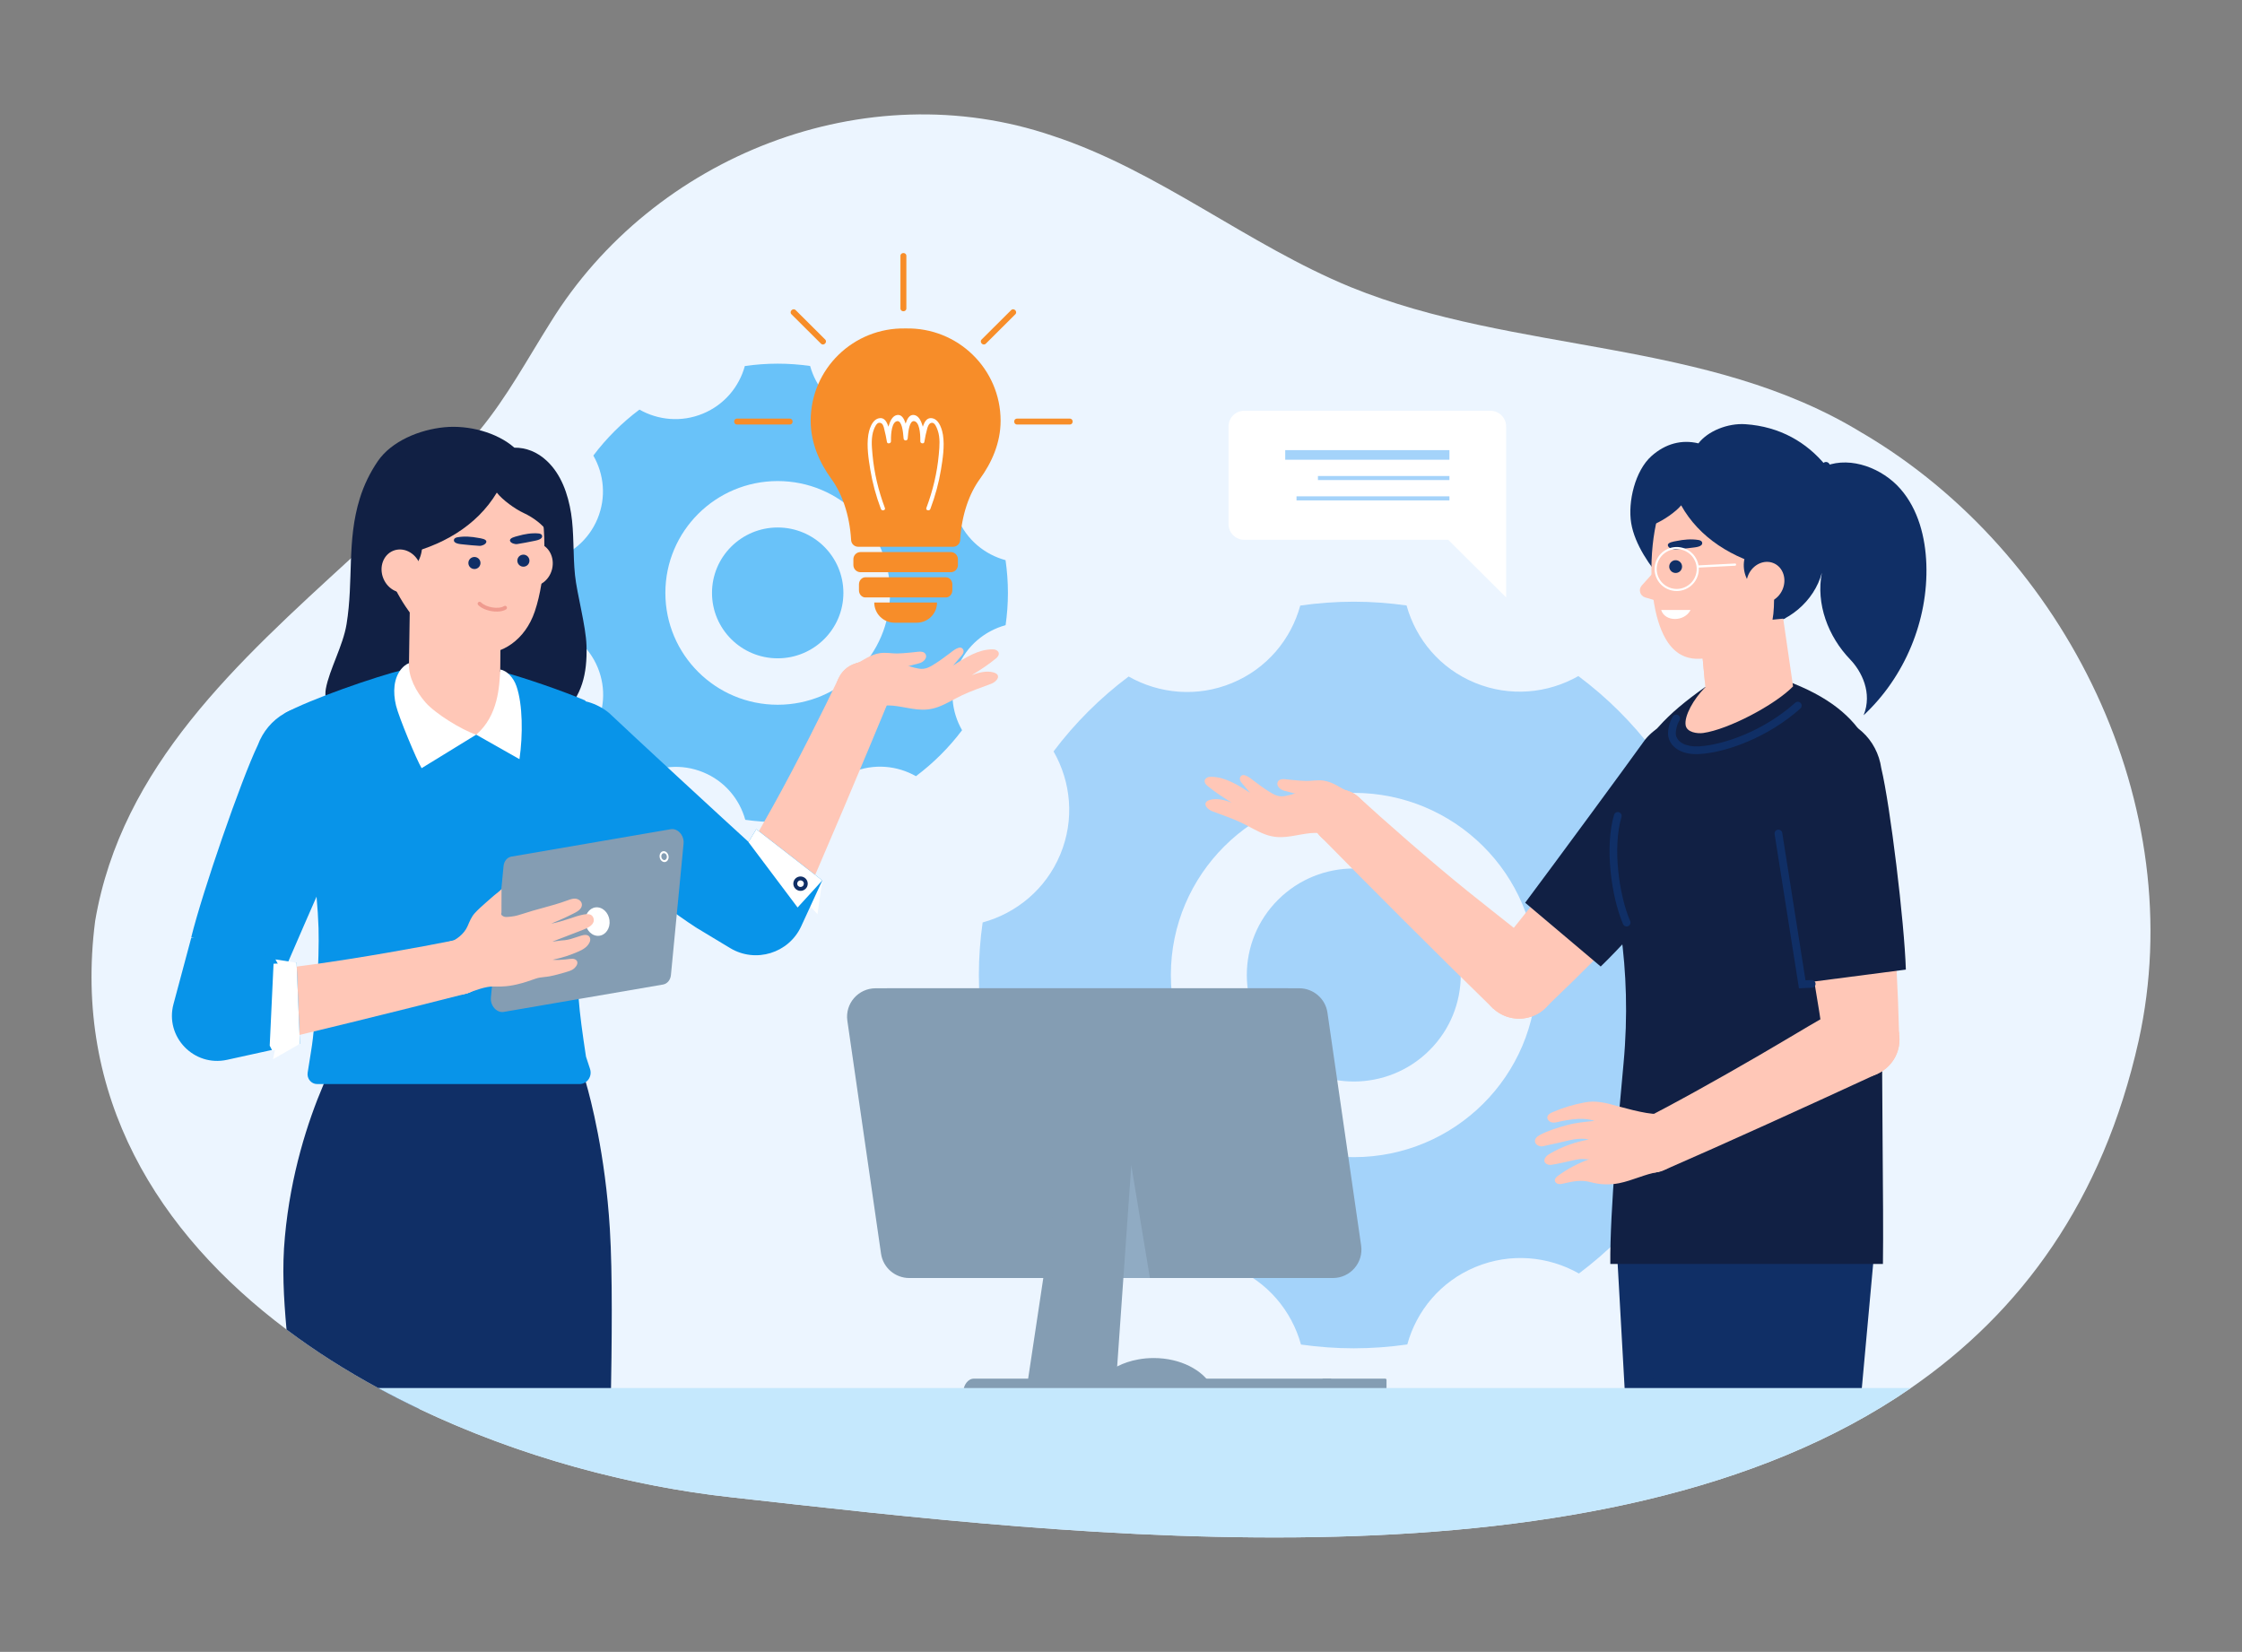 <svg xmlns="http://www.w3.org/2000/svg" width="490" height="361" viewBox="0 0 490 361" fill="none"><rect x="0" y="0" width="490" height="361" fill="#808080" stroke="none"/><g clip-path="url(#clip0_13821_12256)"><path d="M467.406 227.479C459.567 262.497 441.655 286.777 417.631 303.344C350.553 349.617 235.819 335.717 159.929 327.233C137.777 324.833 113.473 318.347 91.424 307.813C88.456 306.402 85.529 304.909 82.654 303.344C75.611 299.524 68.879 295.261 62.622 290.556C34.523 269.489 15.835 239.66 20.799 201.253C26.57 167.408 52.021 144.642 76.718 122C78.486 120.383 80.244 118.767 82.002 117.15C82.209 116.944 82.427 116.748 82.633 116.563C89.552 110.138 96.274 103.661 102.345 96.876C102.542 96.66 102.738 96.433 102.945 96.207C103.431 95.661 103.917 95.105 104.393 94.549C104.538 94.374 104.682 94.199 104.827 94.024C110.877 86.672 115.273 78.445 120.351 70.403C142.834 34.035 189.156 15.718 230.089 29.69C253.173 37.269 272.688 53.496 295.192 62.742C331.327 77.446 373.17 73.832 407.071 94.672H407.092C451.645 120.919 478.783 176.15 467.406 227.479Z" fill="#ECF5FF"></path><path d="M376.973 201.436C369.567 199.42 363.134 194.189 359.959 186.578C356.784 178.966 357.601 170.735 361.395 164.087C356.72 157.899 351.184 152.393 344.96 147.75C338.287 151.542 330.021 152.373 322.368 149.225C314.718 146.08 309.452 139.689 307.411 132.318C303.64 131.79 299.793 131.498 295.877 131.498C291.961 131.498 288.003 131.795 284.182 132.339C282.156 139.715 276.903 146.118 269.258 149.277C261.612 152.438 253.347 151.625 246.668 147.847C240.452 152.501 234.923 158.014 230.259 164.212C234.068 170.855 234.902 179.084 231.741 186.705C228.581 194.321 222.161 199.564 214.759 201.596C214.229 205.351 213.936 209.181 213.936 213.08C213.936 216.979 214.234 220.919 214.78 224.724C222.188 226.74 228.619 231.971 231.793 239.582C234.969 247.195 234.151 255.423 230.357 262.073C235.031 268.262 240.568 273.767 246.792 278.411C253.464 274.618 261.731 273.787 269.384 276.935C277.034 280.08 282.299 286.471 284.34 293.842C288.112 294.37 291.959 294.662 295.875 294.662C299.791 294.662 303.749 294.365 307.57 293.821C309.595 286.445 314.849 280.043 322.494 276.883C330.14 273.722 338.406 274.536 345.084 278.313C351.299 273.659 356.831 268.147 361.493 261.948C357.684 255.305 356.85 247.075 360.011 239.455C363.17 231.839 369.589 226.596 376.992 224.564C377.523 220.809 377.816 216.979 377.816 213.08C377.816 209.181 377.518 205.241 376.972 201.436H376.973ZM295.877 252.885C273.797 252.885 255.896 235.063 255.896 213.08C255.896 191.097 273.797 173.275 295.877 173.275C317.957 173.275 335.857 191.097 335.857 213.08C335.857 235.063 317.957 252.885 295.877 252.885Z" fill="#A4D3FA"></path><path d="M312.408 229.539C321.539 220.449 321.539 205.71 312.408 196.62C303.278 187.53 288.475 187.53 279.344 196.62C270.214 205.71 270.214 220.449 279.344 229.539C288.475 238.629 303.278 238.629 312.408 229.539Z" fill="#A4D3FA"></path><path d="M219.768 122.423C215.219 121.184 211.27 117.974 209.321 113.301C207.371 108.626 207.873 103.572 210.203 99.489C207.332 95.69 203.933 92.309 200.111 89.457C196.014 91.786 190.938 92.295 186.237 90.363C181.54 88.431 178.307 84.506 177.054 79.981C174.739 79.656 172.376 79.476 169.969 79.476C167.563 79.476 165.135 79.658 162.789 79.993C161.546 84.521 158.319 88.453 153.626 90.394C148.93 92.335 143.854 91.835 139.754 89.515C135.938 92.374 132.54 95.758 129.677 99.563C132.016 103.642 132.528 108.696 130.587 113.374C128.646 118.051 124.704 121.27 120.159 122.518C119.833 124.823 119.652 127.175 119.652 129.571C119.652 131.967 119.835 134.385 120.171 136.72C124.72 137.959 128.669 141.17 130.618 145.843C132.568 150.518 132.066 155.572 129.736 159.654C132.607 163.454 136.006 166.836 139.828 169.687C143.925 167.358 149.001 166.848 153.7 168.781C158.397 170.713 161.63 174.638 162.884 179.163C165.198 179.487 167.562 179.668 169.968 179.668C172.374 179.668 174.803 179.486 177.149 179.151C178.393 174.622 181.618 170.691 186.313 168.75C191.009 166.809 196.085 167.308 200.185 169.628C204.001 166.769 207.399 163.385 210.262 159.581C207.923 155.501 207.411 150.447 209.352 145.769C211.293 141.093 215.235 137.874 219.78 136.626C220.106 134.321 220.287 131.968 220.287 129.573C220.287 127.177 220.104 124.759 219.768 122.423ZM169.969 154.017C156.411 154.017 145.419 143.073 145.419 129.574C145.419 116.076 156.411 105.132 169.969 105.132C183.528 105.132 194.52 116.076 194.52 129.574C194.52 143.073 183.528 154.017 169.969 154.017Z" fill="#69C2F9"></path><path d="M169.969 143.87C177.899 143.87 184.328 137.469 184.328 129.574C184.328 121.679 177.899 115.279 169.969 115.279C162.04 115.279 155.611 121.679 155.611 129.574C155.611 137.469 162.04 143.87 169.969 143.87Z" fill="#69C2F9"></path><path d="M271.944 89.766H325.727C327.63 89.766 329.173 91.302 329.173 93.197V130.57L316.516 117.969H271.946C270.043 117.969 268.5 116.433 268.5 114.538V93.197C268.5 91.302 270.043 89.766 271.946 89.766H271.944Z" fill="white"></path><path d="M280.893 100.473H316.779V98.372H280.893V100.473Z" fill="#A4D3FA"></path><path d="M288.041 104.916H316.779V104.027H288.041V104.916Z" fill="#A4D3FA"></path><path d="M283.359 109.36H316.779V108.471H283.359V109.36Z" fill="#A4D3FA"></path><path d="M264.058 304.434H241.926C240.376 304.434 239.471 302.63 240.481 301.47C241.457 300.325 242.744 299.356 244.26 298.575C245.601 297.899 247.098 297.396 248.734 297.101C249.813 296.893 250.963 296.789 252.147 296.789C257.963 296.789 262.925 299.388 264.911 303.047C265.259 303.672 264.771 304.434 264.058 304.434Z" fill="#849DB3"></path><path d="M252.368 301.29H290.944V304.434H252.051V301.606C252.051 301.432 252.192 301.29 252.368 301.29Z" fill="#849DB3"></path><path d="M289.07 301.29H302.751C302.904 301.29 303.029 301.414 303.029 301.566V304.434H289.07V301.29Z" fill="#849DB3"></path><path d="M291.306 279.303H201.298C198.195 279.303 195.565 277.034 195.122 273.976L187.762 223.078C187.221 219.334 190.137 215.98 193.938 215.98H283.946C287.049 215.98 289.679 218.249 290.122 221.307L297.482 272.205C298.023 275.95 295.107 279.303 291.306 279.303Z" fill="#849DB3"></path><path d="M288.738 279.303H198.73C195.627 279.303 192.997 277.034 192.554 273.976L185.194 223.078C184.653 219.334 187.569 215.98 191.37 215.98H281.378C284.48 215.98 287.11 218.249 287.553 221.307L294.913 272.205C295.455 275.95 292.538 279.303 288.738 279.303Z" fill="#849DB3"></path><path d="M247.248 254.681L251.317 279.303H235.744L247.248 254.681Z" fill="#90ABC3"></path><path d="M247.247 254.681L243.976 301.29L243.757 304.434H224.238L224.707 301.29L231.726 254.681H247.247Z" fill="#849DB3"></path><path d="M260.983 304.434H210.504C210.504 302.697 211.555 301.29 212.853 301.29H258.634C259.932 301.29 260.983 302.697 260.983 304.434Z" fill="#849DB3"></path><path d="M197.932 71.781C209.348 71.518 218.688 80.646 218.688 91.957C218.688 96.781 216.755 101.109 214.155 104.679C211.83 107.871 210.18 112.496 209.851 117.958C209.851 118.013 209.851 118.066 209.843 118.112C209.765 118.886 209.103 119.491 208.31 119.491H187.554C186.761 119.491 186.099 118.886 186.022 118.112C186.013 118.066 186.013 118.011 186.013 117.958C185.682 112.497 184.033 107.871 181.709 104.679C179.11 101.109 177.176 96.781 177.176 91.957C177.176 80.645 186.516 71.517 197.932 71.781Z" fill="#F78D29"></path><path d="M192.977 111.533C193.142 111.533 193.298 111.461 193.375 111.349C193.439 111.257 193.448 111.144 193.399 111.015C191.957 107.171 191.048 103.28 190.698 99.447L190.683 99.277C190.521 97.519 190.338 95.529 191.002 93.812C191.153 93.423 191.557 92.505 192.032 92.412C192.098 92.4 192.16 92.393 192.22 92.393C192.948 92.393 193.136 93.245 193.249 93.752C193.267 93.831 193.282 93.903 193.299 93.965C193.504 94.743 193.678 95.578 193.847 96.593C193.892 96.865 194.128 96.895 194.228 96.895C194.373 96.895 194.521 96.836 194.614 96.74C194.69 96.663 194.726 96.569 194.725 96.46C194.706 95.621 194.725 92.829 195.731 92.174C195.876 92.079 196.019 92.031 196.157 92.031C197.086 92.031 197.353 94.128 197.474 95.707L197.483 95.815C197.507 96.117 197.726 96.253 197.932 96.253C198.139 96.253 198.358 96.117 198.382 95.815L198.391 95.707C198.512 94.128 198.781 92.031 199.708 92.031C199.846 92.031 199.989 92.079 200.134 92.174C201.137 92.828 201.157 95.62 201.14 96.46C201.137 96.57 201.175 96.665 201.249 96.742C201.342 96.838 201.485 96.895 201.631 96.895C201.709 96.895 201.971 96.874 202.016 96.594C202.193 95.525 202.397 94.581 202.635 93.706C202.731 93.349 202.991 92.398 203.686 92.398C203.733 92.398 203.779 92.404 203.829 92.412C204.331 92.507 204.667 93.279 204.931 94.024C205.513 95.673 205.339 97.559 205.186 99.222L205.165 99.445C204.815 103.279 203.905 107.171 202.462 111.013C202.414 111.142 202.423 111.255 202.486 111.348C202.564 111.459 202.721 111.531 202.885 111.531C202.986 111.531 203.233 111.5 203.336 111.224C204.413 108.353 205.194 105.458 205.656 102.62C206.023 100.372 206.478 97.573 206.091 95.048C205.996 94.442 205.429 91.413 203.453 91.374C202.738 91.374 202.221 91.851 201.845 92.834L201.685 93.253L201.55 92.826C201.149 91.54 200.561 90.825 199.801 90.703C199.723 90.691 199.649 90.684 199.577 90.684C198.937 90.684 198.432 91.187 198.077 92.177L197.931 92.585L197.784 92.177C197.429 91.185 196.924 90.684 196.283 90.684C196.211 90.684 196.136 90.691 196.059 90.703C195.299 90.825 194.711 91.54 194.309 92.826L194.175 93.253L194.015 92.834C193.639 91.851 193.122 91.372 192.436 91.372C190.431 91.412 189.864 94.441 189.769 95.048C189.381 97.571 189.836 100.37 190.204 102.62C190.666 105.458 191.445 108.353 192.524 111.224C192.627 111.502 192.874 111.531 192.975 111.531L192.977 111.533Z" fill="white"></path><path d="M188.082 120.644H207.785C208.652 120.644 209.357 121.346 209.357 122.209V123.488C209.357 124.351 208.652 125.053 207.785 125.053H188.082C187.215 125.053 186.51 124.351 186.51 123.488V122.209C186.51 121.344 187.215 120.644 188.082 120.644Z" fill="#F78D29"></path><path d="M189.133 126.16H206.732C207.508 126.16 208.137 126.86 208.137 127.725V129.003C208.137 129.868 207.508 130.568 206.732 130.568H189.133C188.358 130.568 187.729 129.868 187.729 129.003V127.725C187.729 126.86 188.358 126.16 189.133 126.16Z" fill="#F78D29"></path><path d="M200.365 136.083H195.502C193.056 136.083 191.074 134.11 191.074 131.675H204.793C204.793 134.11 202.811 136.083 200.365 136.083Z" fill="#F78D29"></path><path d="M196.797 67.4V55.923C196.797 55.094 198.091 55.092 198.091 55.923V67.4C198.091 68.229 196.797 68.231 196.797 67.4Z" fill="#F78D29"></path><path d="M214.548 74.187C216.694 72.051 218.84 69.914 220.984 67.779C221.573 67.192 222.489 68.104 221.899 68.691C219.753 70.827 217.607 72.964 215.463 75.099C214.873 75.685 213.958 74.774 214.548 74.187Z" fill="#F78D29"></path><path d="M222.281 91.485H233.809C234.642 91.485 234.643 92.774 233.809 92.774H222.281C221.449 92.774 221.447 91.485 222.281 91.485Z" fill="#F78D29"></path><path d="M161.078 91.485H172.606C173.439 91.485 173.44 92.774 172.606 92.774H161.078C160.246 92.774 160.244 91.485 161.078 91.485Z" fill="#F78D29"></path><path d="M173.9 67.779L180.337 74.187C180.926 74.774 180.011 75.685 179.421 75.099C177.275 72.962 175.129 70.825 172.985 68.691C172.396 68.104 173.311 67.192 173.9 67.779Z" fill="#F78D29"></path><path d="M133.473 307.813H91.422C88.454 306.402 85.528 304.909 82.653 303.344C75.61 299.524 68.877 295.262 62.62 290.556C62 283.513 61.617 277.16 62.269 270.261C63.52 256.618 67.253 245.107 70.697 237.034C70.873 236.622 71.049 236.21 71.225 235.819L99.365 231.443L127.754 235.582C127.754 235.582 127.868 235.932 128.054 236.591C129.067 240.061 132.294 252.232 133.287 268.583C133.887 278.416 133.742 292.78 133.473 307.813Z" fill="#102F66"></path><path d="M82.566 100.797C80.858 103.294 79.528 106.047 78.635 108.933C75.753 118.257 77.307 126.781 75.741 136.408C74.975 141.107 71.999 146.289 71.216 150.52C70.632 153.676 72.707 157.945 75.649 159.819C78.471 161.616 82.061 162.086 85.347 162.014C88.22 161.951 91.078 161.537 93.951 161.513C97.695 161.482 101.416 162.117 105.158 162.189C112.06 162.323 118.87 160.228 123.193 155.908C127.101 152.004 128.374 147.451 128.185 141.117C128.055 136.801 126.091 129.768 125.67 125.696C125.205 121.191 125.492 116.409 124.815 112.182C124.138 107.957 122.652 103.665 119.523 100.73C117.398 98.738 114.954 97.808 112.408 97.833C108.649 94.518 102.475 92.855 97.118 93.371C91.759 93.888 85.597 96.364 82.565 100.794L82.566 100.797Z" fill="#112044"></path><path d="M178.664 199.784L175.92 196.834L179.719 192.41L178.664 199.784Z" fill="white"></path><path d="M125.699 176.754C132.13 176.198 136.89 170.556 136.33 164.153C135.771 157.75 130.104 153.011 123.674 153.568C117.243 154.125 112.483 159.767 113.042 166.169C113.601 172.572 119.268 177.311 125.699 176.754Z" fill="#FFC7B7"></path><path d="M174.053 200.049C174.87 195.578 171.891 191.294 167.4 190.481C162.91 189.667 158.607 192.633 157.79 197.104C156.973 201.575 159.951 205.859 164.442 206.672C168.933 207.486 173.236 204.521 174.053 200.049Z" fill="#FFC7B7"></path><path d="M132.116 156.166L132.399 156.458C145.995 170.48 156.04 179.836 171.165 192.209L160.67 204.924L160.503 204.817C144.047 194.262 132.566 186.649 117.437 174.281L117.273 174.147L132.116 156.164V156.166Z" fill="#FFC7B7"></path><path d="M170.23 205.598C174.138 203.249 175.393 198.191 173.034 194.3C170.675 190.41 165.595 189.16 161.687 191.509C157.779 193.858 156.524 198.916 158.883 202.806C161.242 206.697 166.322 207.947 170.23 205.598Z" fill="#FFC7B7"></path><path d="M194.604 152.047C195.347 148.829 193.329 145.62 190.097 144.88C186.865 144.14 183.642 146.149 182.899 149.367C182.155 152.585 184.173 155.794 187.405 156.534C190.637 157.274 193.86 155.265 194.604 152.047Z" fill="#FFC7B7"></path><path d="M158.488 195.035C160.372 191.068 164.537 184.08 168.922 176.21C174.065 166.979 180.217 154.678 183.321 148.141L194.178 153.265C188.692 166.543 180.325 186.381 173.426 202.085L158.488 195.034V195.035Z" fill="#FFC7B7"></path><path d="M117.167 175.233C114.732 173.236 113.079 170.497 112.512 167.523C111.829 163.929 112.743 160.389 115.085 157.557C119.575 152.127 127.664 151.348 133.12 155.819C138.215 160.646 157.227 178.214 165.688 185.909L152.132 202.71C143.548 197.144 123.085 181.099 117.167 175.235V175.233Z" fill="#0894E9"></path><path d="M69.619 202.856C69.819 209.29 69.054 223.326 67.997 229.672C67.768 231.05 67.513 232.658 67.239 234.426C67.039 235.716 68.025 236.914 69.302 236.914H126.654C128.331 236.914 129.491 235.239 128.951 233.598L128.069 230.913C126.529 220.74 125.802 214.865 126.502 206.323C126.926 201.133 128.736 192.803 129.563 188.527C130.814 181.906 130.07 173.811 129.398 166.988C128.846 161.388 127.927 153.097 127.927 153.097C123.184 151.066 114.757 148.155 109.931 146.866L88.359 146.315C81.971 147.882 67.701 152.866 62.24 155.867C62.843 158.375 64.778 166.073 65.62 171.051C67.746 183.622 69.343 193.946 69.619 202.856Z" fill="#0894E9"></path><path d="M76.634 174.966C81.199 170.421 81.199 163.053 76.634 158.509C72.07 153.964 64.669 153.964 60.105 158.509C55.54 163.053 55.54 170.421 60.105 174.966C64.669 179.51 72.07 179.51 76.634 174.966Z" fill="#FFC7B7"></path><path d="M48.038 230.097C52.603 230.097 56.303 226.413 56.303 221.868C56.303 217.324 52.603 213.64 48.038 213.64C43.474 213.64 39.773 217.324 39.773 221.868C39.773 226.413 43.474 230.097 48.038 230.097Z" fill="#FFC7B7"></path><path d="M79.341 170.747L79.156 171.11C70.343 188.513 62.544 206.408 55.797 224.704L40.279 219.032L40.326 218.84C44.907 199.892 50.583 181.223 57.321 162.924L57.394 162.725L79.339 170.746L79.341 170.747Z" fill="#FFC7B7"></path><path d="M52.609 228.729C56.423 226.232 57.481 221.13 54.973 217.333C52.465 213.535 47.34 212.482 43.527 214.979C39.713 217.476 38.654 222.578 41.162 226.375C43.67 230.172 48.795 231.226 52.609 228.729Z" fill="#FFC7B7"></path><path d="M103.449 216.461C106.25 214.692 107.079 210.997 105.302 208.209C103.525 205.421 99.814 204.595 97.014 206.365C94.213 208.134 93.384 211.828 95.161 214.617C96.938 217.405 100.649 218.23 103.449 216.461Z" fill="#FFC7B7"></path><path d="M46.451 213.775C50.772 212.907 58.887 212.05 67.845 210.842C78.353 209.425 91.933 206.978 99.052 205.546L101.419 217.274C87.448 220.837 66.475 226.025 49.707 229.912L46.449 213.777L46.451 213.775Z" fill="#FFC7B7"></path><path d="M56.33 162.862C57.422 159.913 59.473 157.456 62.106 155.944C65.288 154.116 68.948 153.809 72.405 155.076C79.034 157.506 82.441 164.852 80.001 171.454C77.104 177.835 66.716 201.498 62.208 211.989L41.809 204.786C44.255 194.882 52.723 170.358 56.33 162.862Z" fill="#0894E9"></path><path d="M165.291 181.21L179.72 192.41L175.104 202.435C172.393 208.325 165.133 210.546 159.567 207.191L152.135 202.71L152.557 190.332L161.894 186.815L165.291 181.21Z" fill="#0894E9"></path><path d="M41.809 204.91L56.36 204.431L59.066 210.728L64.823 210.388L65.552 228.115L49.627 231.614C42.372 233.209 36.002 226.583 37.917 219.437L41.809 204.91Z" fill="#0894E9"></path><path d="M59.787 210.618L58.947 228.525L59.523 229.627L65.552 228.115L64.823 210.388L59.787 210.618Z" fill="white"></path><path d="M60.425 227.966L59.658 231.487L65.553 228.115L60.425 227.966Z" fill="white"></path><path d="M64.824 210.388L60.201 209.677L61.803 212.577L64.824 210.388Z" fill="white"></path><path d="M88.34 146.441L98.87 144.275L109.93 146.991L110.815 158.613L104.077 160.556L93.326 159.231L88.34 146.441Z" fill="#FFC7B7"></path><path d="M89.252 154L109.188 154.304L109.271 147.055L109.707 116.515L89.809 116.209L89.617 129.417L89.252 154Z" fill="#FFC7B7"></path><path d="M89.617 129.416C92.542 137.776 100.778 144.985 109.27 147.055L109.706 116.515L89.808 116.211L89.617 129.418V129.416Z" fill="#FFC7B7"></path><path d="M87.684 146.224C88.151 145.644 88.785 145.143 89.382 144.934C89.22 147.93 90.938 151.161 93.01 153.524C95.113 155.922 100.853 159.509 104.074 160.555L92.147 167.878C91.045 166.064 87.16 156.72 86.555 154.201C85.834 151.204 86.046 148.256 87.682 146.224H87.684Z" fill="white"></path><path d="M104.076 160.555C108.911 156.397 109.139 149.979 109.34 146.315C110.811 146.581 112.22 148.071 112.874 149.953C114.256 153.936 114.303 160.624 113.532 165.909L104.078 160.555H104.076Z" fill="white"></path><path d="M120.657 124.376C121.287 121.805 119.935 119.267 117.636 118.708C115.337 118.149 112.962 119.781 112.331 122.352C111.701 124.924 113.053 127.462 115.352 128.021C117.651 128.579 120.026 126.948 120.657 124.376Z" fill="#FFC7B7"></path><path d="M96.606 97.353C107.168 95.385 115.135 99.438 117.579 107.95C119.71 115.369 119.349 126.312 116.881 133.626C114.789 139.828 109.686 143.23 104.448 142.845C99.163 142.459 93.85 139.192 90.457 135.009C87.072 130.838 84.292 125.271 82.963 118.962C81.146 109.1 84.733 99.565 96.604 97.353H96.606Z" fill="#FFC7B7"></path><path d="M108.583 107.658C104.179 114.984 96.452 119.491 87.282 121.416L84.176 125.322C83.357 123.307 82.735 121.205 82.285 119.087C80.581 109.846 83.421 99.132 96.49 96.687C97.367 96.498 98.252 96.376 99.072 96.297C108.738 95.352 115.919 99.628 118.239 107.778C118.929 110.217 119.396 113.206 119.582 116.141C118.665 114.692 116.521 113.067 114.487 112.13C112.522 111.226 109.807 109.235 108.583 107.658Z" fill="#112044"></path><path d="M86.096 118.521C87.725 120.34 88.795 122.665 89.331 125.042C91.486 123.532 92.627 120.716 92.13 118.14C90.603 117.63 89.219 117.419 87.63 117.668C87.435 117.699 87.235 117.737 87.073 117.848C86.911 117.96 86.794 118.16 86.842 118.349C86.773 118.421 86.166 118.447 86.097 118.519L86.096 118.521Z" fill="#112044"></path><path d="M89.559 129.247C91.752 128.363 92.721 125.657 91.723 123.203C90.725 120.75 88.138 119.478 85.944 120.362C83.751 121.247 82.782 123.953 83.78 126.406C84.778 128.86 87.365 130.132 89.559 129.247Z" fill="#FFC7B7"></path><path d="M90.115 125.37C90.132 125.37 90.151 125.367 90.172 125.365C90.403 125.327 90.558 125.113 90.522 124.883C90.454 124.471 90.313 124.073 90.097 123.702C89.379 122.458 87.927 121.747 86.657 122.032C86.433 122.082 86.218 122.159 86.016 122.266C85.612 122.475 85.271 122.796 85.032 123.194C84.911 123.393 84.975 123.651 85.176 123.772C85.368 123.893 85.632 123.829 85.757 123.628C85.918 123.359 86.136 123.151 86.407 123.01C86.543 122.938 86.692 122.885 86.838 122.853C87.777 122.648 88.824 123.186 89.363 124.123C89.527 124.406 89.637 124.706 89.686 125.015C89.722 125.226 89.908 125.375 90.115 125.37Z" fill="#FFC7B7"></path><path d="M114.035 121.261C114.739 121.068 115.469 121.478 115.664 122.178C115.861 122.878 115.449 123.606 114.744 123.8C114.04 123.993 113.31 123.583 113.115 122.883C112.92 122.183 113.33 121.455 114.035 121.261Z" fill="#102F66"></path><path d="M103.334 121.771C104.039 121.577 104.768 121.987 104.963 122.688C105.158 123.388 104.746 124.115 104.042 124.309C103.337 124.503 102.608 124.093 102.414 123.393C102.219 122.693 102.631 121.965 103.334 121.771Z" fill="#102F66"></path><path d="M99.219 117.929C99.274 117.651 99.622 117.481 99.948 117.423C101.472 117.145 103.004 117.27 104.51 117.55C105.04 117.647 106.477 117.792 106.276 118.502C106.145 118.964 105.321 119.324 104.795 119.291C103.621 119.219 102.452 119.116 101.287 118.986C100.627 118.912 99.038 118.844 99.217 117.929H99.219Z" fill="#102F66"></path><path d="M118.461 117.014C118.38 116.743 118.018 116.608 117.685 116.579C116.142 116.446 114.627 116.718 113.155 117.138C112.636 117.286 111.221 117.565 111.488 118.254C111.662 118.701 112.517 118.981 113.038 118.899C114.198 118.715 115.354 118.502 116.501 118.262C117.151 118.127 118.726 117.907 118.459 117.013L118.461 117.014Z" fill="#102F66"></path><path d="M110.548 130.602C110.61 130.6 110.674 130.585 110.733 130.554C111.512 130.153 112.005 129.629 112.201 129.001C112.377 128.43 112.296 127.82 111.958 127.185C111.77 126.832 111.489 126.396 111.176 125.907C110.791 125.313 110.357 124.637 109.99 123.949C109.874 123.746 109.616 123.671 109.416 123.776C109.211 123.885 109.132 124.139 109.24 124.345C109.628 125.064 110.069 125.752 110.46 126.362C110.76 126.828 111.031 127.244 111.209 127.582C111.439 128.011 111.5 128.404 111.395 128.751C111.267 129.15 110.905 129.516 110.342 129.808C110.136 129.914 110.054 130.168 110.162 130.376C110.24 130.523 110.393 130.606 110.548 130.602Z" fill="#FFC7B7"></path><path d="M108.72 133.659C109.449 133.638 110.123 133.482 110.609 133.175C110.804 133.05 110.863 132.789 110.739 132.592C110.615 132.392 110.351 132.341 110.153 132.463C108.981 133.208 106.199 132.755 105.12 131.636C104.952 131.471 104.682 131.466 104.522 131.625C104.354 131.787 104.349 132.053 104.509 132.221C105.425 133.163 107.202 133.7 108.72 133.657V133.659Z" fill="#EF9B8F"></path><path d="M194.248 153.1C195.578 150.075 194.192 146.55 191.154 145.226C188.115 143.902 184.574 145.282 183.245 148.307C181.916 151.332 183.301 154.858 186.34 156.181C189.378 157.505 192.919 156.125 194.248 153.1Z" fill="#FFC7B7"></path><path d="M189.572 154.913C191.647 154.237 193.562 153.969 196.004 154.321C199.322 154.798 201.765 155.699 205.031 154.503C206.843 153.839 208.485 152.797 210.223 151.961C212.305 150.961 214.518 150.259 216.671 149.42C217.884 148.948 219 147.486 217.126 146.948C215.632 146.521 213.825 146.988 212.389 147.546C214.161 146.47 216.028 145.258 217.707 143.865C218.31 143.365 218.622 142.61 217.816 142.114C217.516 141.929 217.161 141.905 216.818 141.908C213.818 141.932 210.933 143.729 208.33 145.44L210.176 143.262C210.452 142.936 210.73 142.487 210.545 142.046C209.978 140.686 208.108 142.382 207.524 142.808C206.434 143.604 205.633 144.235 204.545 144.925C203.342 145.687 202.316 146.382 200.836 146.126C198.13 145.66 196.711 144.592 193.977 144.268C191.742 144.004 189.122 144.256 186.984 144.99L189.566 154.913H189.572Z" fill="#FFC7B7"></path><path d="M187.465 144.838C188.365 144.539 190.168 143.022 192.363 142.73C193.651 142.559 195.027 142.825 196.078 142.813C197.597 142.797 200.746 142.426 200.746 142.426C201.349 142.358 202.016 142.445 202.3 142.979C202.738 143.806 201.83 144.699 200.925 144.947L196.131 146.188L195.273 146.847L187.467 144.836L187.465 144.838Z" fill="#FFC7B7"></path><path d="M163.578 184.033L174.32 198.325L179.72 192.41L165.291 181.21L163.578 184.033Z" fill="white"></path><path d="M176.434 192.563C176.289 192.171 175.989 191.862 175.606 191.687C175.213 191.512 174.799 191.502 174.396 191.646C173.589 191.955 173.176 192.861 173.486 193.675C173.662 194.159 174.065 194.498 174.531 194.632C174.851 194.715 175.192 194.715 175.513 194.591C175.906 194.437 176.227 194.148 176.403 193.767C176.568 193.376 176.578 192.954 176.434 192.563ZM175.617 193.417C175.544 193.592 175.399 193.726 175.213 193.798C174.841 193.932 174.417 193.747 174.282 193.376C174.138 192.995 174.334 192.583 174.696 192.439C174.851 192.388 175.006 192.377 175.151 192.429C175.192 192.429 175.224 192.449 175.255 192.46C175.43 192.542 175.575 192.686 175.637 192.861C175.71 193.047 175.699 193.242 175.617 193.417Z" fill="#102F66"></path><path d="M110.106 221.143L144.902 215.164C145.838 215.002 146.532 214.17 146.636 213.079L149.397 184.367C149.569 182.571 148.123 180.957 146.582 181.221L111.787 187.2C110.851 187.361 110.156 188.193 110.053 189.285L107.291 217.997C107.119 219.792 108.565 221.407 110.106 221.143Z" fill="#849DB3"></path><path d="M127.9 201.079C127.821 202.792 128.95 204.325 130.422 204.503C131.894 204.681 133.152 203.439 133.232 201.726C133.311 200.014 132.182 198.481 130.71 198.303C129.238 198.124 127.98 199.367 127.9 201.079Z" fill="white"></path><path d="M145.853 186.456C145.677 186.209 145.429 186.065 145.181 186.024C145.14 186.024 145.108 186.014 145.067 186.014C144.571 186.014 144.178 186.456 144.157 187.064C144.147 187.393 144.24 187.702 144.426 187.96C144.612 188.197 144.85 188.351 145.108 188.392C145.171 188.402 145.243 188.402 145.315 188.392C145.76 188.341 146.112 187.919 146.132 187.352C146.143 187.023 146.039 186.704 145.853 186.456ZM145.119 187.96C144.964 187.929 144.819 187.836 144.705 187.692C144.591 187.538 144.519 187.332 144.529 187.115C144.54 186.755 144.757 186.487 145.036 186.456C145.077 186.446 145.119 186.456 145.171 186.456C145.326 186.477 145.47 186.57 145.574 186.714C145.698 186.879 145.76 187.085 145.75 187.29C145.739 187.702 145.45 188.001 145.119 187.96Z" fill="white"></path><path d="M100.317 217.362C103.596 217.362 106.253 214.716 106.253 211.452C106.253 208.188 103.596 205.542 100.317 205.542C97.039 205.542 94.381 208.188 94.381 211.452C94.381 214.716 97.039 217.362 100.317 217.362Z" fill="#FFC7B7"></path><path d="M128.891 199.837C128.65 199.77 128.36 199.756 128.003 199.794C127.676 199.828 127.35 199.9 127.005 199.978C126.425 200.108 125.863 200.297 125.299 200.487L124.289 200.819C123.039 201.22 121.755 201.63 120.464 201.857C122.126 201.17 123.677 200.491 125.192 199.717L125.777 199.416C127.062 198.742 127.238 198.028 127.161 197.553C127.059 196.86 126.345 196.437 125.732 196.393C125.604 196.382 125.48 196.386 125.356 196.398L125.068 196.444C124.756 196.503 124.451 196.612 124.036 196.763C122.252 197.431 120.387 197.941 118.582 198.435C117.12 198.835 115.66 199.233 114.23 199.715C113.545 199.943 112.649 200.216 111.775 200.307C110.782 200.41 110.32 200.517 109.769 200.11C109.679 200.045 109.617 199.974 109.579 199.888C109.517 199.765 109.536 199.6 109.598 199.411L109.609 194.301C109.591 194.32 109.569 194.337 109.552 194.356C109.426 194.488 109.309 194.611 109.214 194.695L108.552 195.234C108.192 195.523 107.831 195.811 107.394 196.204L106.237 197.218C105.296 198.044 104.519 198.739 103.783 199.538C102.993 200.398 102.609 201.448 102.174 202.437C101.397 204.206 99.589 205.45 98.379 205.866L101.816 217.17C104.077 216.353 106.18 215.56 107.814 215.591L108.564 215.608L109.631 215.596C109.631 215.596 110.41 215.553 110.703 215.522C110.713 215.522 111.182 215.467 111.489 215.421L112.179 215.304C112.432 215.254 112.687 215.201 112.939 215.143C114.426 214.8 115.857 214.312 117.058 213.88C117.679 213.658 118.296 213.592 118.951 213.521C119.352 213.478 119.759 213.434 120.173 213.355C121.383 213.116 122.581 212.778 123.762 212.428C124.32 212.267 124.822 212.109 125.271 211.81C125.487 211.666 125.718 211.44 125.914 211.162C126.164 210.798 126.249 210.453 126.157 210.164C126.104 209.996 125.964 209.765 125.597 209.62C125.316 209.512 125.025 209.519 124.622 209.56C124.606 209.56 123.529 209.687 123.529 209.687C122.667 209.777 121.71 209.842 120.78 209.746C122.753 209.354 124.684 208.735 126.531 207.901C127.447 207.486 128.44 206.93 128.908 205.831C129.014 205.541 129.031 205.246 128.958 205.001C128.869 204.711 128.591 204.239 127.697 204.331C127.481 204.354 127.266 204.407 127.092 204.458C126.756 204.558 126.409 204.673 126.057 204.791C125.187 205.085 124.284 205.387 123.425 205.474L122.724 205.529C122.445 205.558 121.359 205.72 121.092 205.747C120.966 205.761 120.847 205.77 120.735 205.776C121.641 205.423 122.553 205.076 123.467 204.73C124.81 204.22 126.154 203.71 127.488 203.173C128.188 202.893 129.489 202.373 129.741 201.407C129.86 200.951 129.719 200.439 129.372 200.098C129.245 199.978 129.081 199.89 128.888 199.835L128.891 199.837Z" fill="#FFC7B7"></path><path d="M397.168 307.813L404.194 264.993L378.958 251.286L352.686 260.884L355.318 307.813H397.168Z" fill="#102F66"></path><path d="M406.504 307.813L409.842 271.256L382.081 251.6L356.443 264.6L362.118 307.813H406.504Z" fill="#102F66"></path><path d="M380.772 172.768C382.743 166.648 379.358 160.096 373.212 158.133C367.065 156.171 360.484 159.541 358.512 165.661C356.541 171.781 359.926 178.333 366.073 180.296C372.22 182.258 378.801 178.888 380.772 172.768Z" fill="#FFC7B7"></path><path d="M332.767 222.585C337.312 222.162 340.652 218.151 340.227 213.626C339.803 209.101 335.774 205.776 331.229 206.199C326.684 206.621 323.344 210.633 323.769 215.157C324.194 219.682 328.223 223.008 332.767 222.585Z" fill="#FFC7B7"></path><path d="M360.639 161.781L360.417 162.12C349.735 178.454 338.118 194.162 325.623 209.166L338.349 219.67L338.492 219.533C352.641 206.065 366 191.795 378.5 176.798L378.636 176.635L360.641 161.779L360.639 161.781Z" fill="#FFC7B7"></path><path d="M334.614 222.204C338.943 220.761 341.277 216.098 339.828 211.789C338.379 207.479 333.695 205.155 329.367 206.598C325.038 208.041 322.704 212.704 324.153 217.014C325.602 221.323 330.286 223.647 334.614 222.204Z" fill="#FFC7B7"></path><path d="M293.079 184.54C296.393 184.403 298.967 181.617 298.829 178.317C298.69 175.018 295.892 172.455 292.578 172.593C289.264 172.731 286.69 175.517 286.829 178.816C286.967 182.115 289.765 184.678 293.079 184.54Z" fill="#FFC7B7"></path><path d="M337.579 208.361C334.337 205.387 327.846 200.463 320.817 194.805C312.572 188.168 302.237 179.062 296.896 174.161L288.762 182.966C298.85 193.227 314.077 208.493 326.389 220.475L337.581 208.363L337.579 208.361Z" fill="#FFC7B7"></path><path d="M378.944 177.648C380.955 175.229 382.058 172.227 382.046 169.198C382.032 165.541 380.462 162.238 377.623 159.899C372.182 155.414 364.091 156.175 359.583 161.594C355.5 167.297 340.175 188.132 333.332 197.284L349.841 211.222C357.212 204.138 374.248 184.523 378.944 177.65V177.648Z" fill="#112044"></path><path d="M293.079 184.54C296.393 184.403 298.967 181.617 298.829 178.317C298.69 175.018 295.892 172.455 292.578 172.593C289.264 172.731 286.69 175.517 286.829 178.816C286.967 182.115 289.765 184.678 293.079 184.54Z" fill="#FFC7B7"></path><path d="M292.007 182.77C289.932 182.094 288.017 181.827 285.574 182.178C282.256 182.655 279.814 183.556 276.547 182.36C274.736 181.696 273.093 180.654 271.356 179.819C269.274 178.818 267.06 178.116 264.908 177.277C263.694 176.805 262.579 175.343 264.452 174.806C265.947 174.379 267.753 174.845 269.187 175.403C267.415 174.327 265.549 173.116 263.87 171.722C263.267 171.223 262.955 170.468 263.761 169.972C264.061 169.786 264.416 169.762 264.759 169.766C267.758 169.79 270.644 171.587 273.247 173.297C272.631 172.572 272.016 171.846 271.401 171.12C271.125 170.794 270.847 170.344 271.032 169.903C271.599 168.544 273.469 170.239 274.053 170.665C275.143 171.461 275.944 172.093 277.032 172.783C278.235 173.545 279.26 174.24 280.741 173.984C283.447 173.517 284.866 172.45 287.6 172.125C289.835 171.861 292.455 172.113 294.592 172.848L292.01 182.77H292.007Z" fill="#FFC7B7"></path><path d="M294.113 172.695C293.213 172.396 291.41 170.879 289.214 170.588C287.927 170.416 286.551 170.682 285.5 170.67C283.981 170.655 280.832 170.284 280.832 170.284C280.229 170.215 279.562 170.303 279.278 170.836C278.84 171.664 279.748 172.556 280.653 172.805L285.447 174.046L286.305 174.705L294.111 172.693L294.113 172.695Z" fill="#FFC7B7"></path><path d="M354.252 203.826C355.427 212.413 355.808 221.872 354.838 232.356C353.845 243.09 351.821 264.804 351.944 276.225H411.524C411.713 263.867 411.176 234.906 411.424 224.366C411.689 213.084 412.575 194.253 411.808 179.992C411.095 166.734 409.352 155.691 390.18 148.689L372.674 150.144C364.042 156.278 359.964 160.604 354.967 170.228C351.789 176.349 350.01 182.845 350.827 189.546C351.328 193.89 353.85 200.929 354.252 203.824V203.826Z" fill="#112044"></path><path d="M384.211 136.956C390.675 136.345 396.506 131.426 398.173 125.18C396.856 131.977 399.54 139.102 404.349 144.101C406.853 146.705 409.273 151.41 407.303 156.313C416.306 147.932 421.437 135.581 421.013 123.318C420.808 117.407 419.253 111.32 415.356 106.857C411.461 102.393 404.626 99.69 399.076 101.798C394.869 96.642 388.988 93.224 381.488 92.707C377.596 92.44 373.257 94.207 371.199 96.893C367.581 96.018 364.01 96.922 360.923 99.682C357.374 102.855 355.726 109.673 356.51 114.358C357.295 119.041 360.702 123.882 363.486 126.951C365.415 129.077 369.012 130.482 371.696 131.519C376.548 133.396 379.359 135.078 384.211 136.954V136.956Z" fill="#102F66"></path><path d="M401.043 113.17C401.47 113.215 401.869 112.93 401.955 112.501C402.822 108.183 401.481 103.775 399.767 101.32C399.5 100.94 398.974 100.849 398.595 101.111C398.214 101.375 398.12 101.899 398.385 102.278C399.847 104.37 401.069 108.358 400.305 112.173C400.214 112.626 400.51 113.069 400.967 113.158C400.993 113.163 401.019 113.167 401.045 113.17H401.043Z" fill="#102F66"></path><path d="M391.884 150.008C387.91 154.068 377.756 159.412 372.248 160.19C370.979 160.368 368.654 160.075 368.402 158.477C368.085 156.459 370.1 152.797 372.708 150.181L372.608 149.044V148.975L370.276 124.445L387.576 120.529L388.893 129.446L391.884 150.008Z" fill="#FFC7B7"></path><path d="M388.893 129.444C386.185 137.881 379.688 146.051 372.607 149.042V148.974L370.275 124.443L387.576 120.527L388.893 129.444Z" fill="#FFC7B7"></path><path d="M383.661 101.616C373.782 99.073 365.973 102.4 363.104 110.308C360.605 117.198 360.236 127.589 362.101 134.677C363.682 140.686 366.602 144.244 371.581 143.969C376.656 143.69 382.009 140.803 385.315 137.441C388.927 133.769 393.513 128.856 395.182 122.964C397.541 113.737 394.763 104.477 383.659 101.618L383.661 101.616Z" fill="#FFC7B7"></path><path d="M383.108 100.433C382.029 100.197 380.972 100.025 379.946 99.919C370.968 98.978 364.151 102.944 361.7 110.529C361.257 111.906 360.922 113.435 360.646 115.017C360.993 114.835 361.339 114.648 361.686 114.5C363.578 113.701 366.216 111.895 367.426 110.435C371.381 117.522 378.576 122.032 387.218 124.138C387.701 126.189 388.003 132.32 387.393 135.428L390.061 135.166C392.872 131.735 394.947 127.505 396.161 122.547C398.095 113.666 395.68 103.193 383.108 100.43V100.433Z" fill="#102F66"></path><path d="M387.19 122.552C385.236 123.803 383.662 125.66 382.562 127.699C380.978 125.771 380.652 122.906 381.768 120.675C383.295 120.596 384.615 120.752 386.006 121.385C386.177 121.462 386.349 121.548 386.47 121.691C386.591 121.833 386.646 122.046 386.554 122.209C386.599 122.293 387.149 122.47 387.192 122.554L387.19 122.552Z" fill="#102F66"></path><path d="M389.555 128.902C390.577 126.604 389.74 124.006 387.685 123.1C385.63 122.194 383.135 123.322 382.113 125.62C381.091 127.918 381.928 130.516 383.983 131.422C386.038 132.328 388.532 131.2 389.555 128.902Z" fill="#FFC7B7"></path><path d="M383.563 127.728C383.544 127.728 383.525 127.725 383.506 127.719C383.282 127.677 383.135 127.46 383.18 127.237C383.258 126.848 383.407 126.475 383.621 126.13C384.347 124.967 385.757 124.339 386.95 124.644C387.163 124.699 387.365 124.78 387.553 124.886C387.932 125.102 388.247 125.418 388.463 125.803C388.575 126.002 388.504 126.25 388.304 126.362C388.115 126.474 387.856 126.408 387.744 126.206C387.599 125.952 387.394 125.742 387.143 125.602C387.02 125.531 386.884 125.478 386.744 125.442C385.884 125.224 384.86 125.693 384.319 126.565C384.157 126.824 384.045 127.107 383.988 127.4C383.945 127.603 383.764 127.74 383.561 127.73L383.563 127.728Z" fill="#FFC7B7"></path><path d="M364.552 121.569L358.815 127.954C358.028 128.831 358.424 130.227 359.558 130.561L365.033 132.18L364.552 121.569Z" fill="#FFC7B7"></path><path d="M366.666 122.499C365.93 122.255 365.137 122.65 364.891 123.381C364.646 124.112 365.042 124.903 365.777 125.148C366.513 125.392 367.306 124.997 367.552 124.266C367.797 123.535 367.4 122.744 366.666 122.499Z" fill="#102F66"></path><path d="M372.011 118.536C371.947 118.243 371.575 118.07 371.228 118.013C369.608 117.747 367.986 117.908 366.394 118.233C365.833 118.346 364.313 118.526 364.541 119.276C364.687 119.763 365.568 120.129 366.125 120.086C367.367 119.987 368.605 119.858 369.837 119.696C370.535 119.606 372.22 119.503 372.011 118.536Z" fill="#102F66"></path><path d="M363.057 133.309H369.479C368.166 135.915 363.886 135.95 363.057 133.309Z" fill="white"></path><path d="M364.585 128.792C363.585 128.378 362.761 127.645 362.227 126.69C361.599 125.566 361.451 124.266 361.806 123.031C362.539 120.481 365.219 118.998 367.78 119.727C369.021 120.079 370.05 120.894 370.676 122.017C371.304 123.141 371.452 124.44 371.097 125.675C370.742 126.911 369.925 127.935 368.796 128.558C367.667 129.181 366.362 129.331 365.121 128.979C364.936 128.926 364.757 128.864 364.581 128.792H364.585ZM368.142 120.338C367.984 120.273 367.822 120.216 367.655 120.168C365.336 119.508 362.911 120.85 362.247 123.158C361.927 124.277 362.061 125.452 362.628 126.468C363.195 127.484 364.126 128.222 365.248 128.541C366.372 128.86 367.553 128.727 368.573 128.162C369.594 127.597 370.333 126.671 370.655 125.554C370.976 124.435 370.842 123.259 370.274 122.243C369.792 121.378 369.046 120.716 368.142 120.34V120.338Z" fill="white"></path><path d="M371.161 124.047C373.057 123.947 377.311 123.736 379.207 123.637C379.519 123.621 379.512 123.136 379.198 123.153C377.497 123.242 371.347 123.553 371.152 123.563C370.84 123.578 370.847 124.064 371.161 124.047Z" fill="white"></path><path d="M406.867 177.259C411.431 172.715 411.431 165.347 406.867 160.802C402.302 156.258 394.902 156.258 390.337 160.802C385.773 165.347 385.773 172.715 390.337 177.259C394.902 181.804 402.302 181.804 406.867 177.259Z" fill="#FFC7B7"></path><path d="M412.72 233C415.948 229.786 415.948 224.576 412.72 221.363C409.492 218.149 404.259 218.149 401.032 221.363C397.804 224.576 397.804 229.786 401.032 233C404.259 236.213 409.492 236.213 412.72 233Z" fill="#FFC7B7"></path><path d="M387.027 170.663L387.131 171.056C392.085 189.913 395.944 209.037 398.69 228.335L415.058 226.027L415.052 225.829C414.561 206.346 412.943 186.906 410.205 167.609L410.176 167.399L387.029 170.663H387.027Z" fill="#FFC7B7"></path><path d="M411.549 233.987C415.314 231.418 416.276 226.297 413.697 222.548C411.117 218.798 405.973 217.841 402.207 220.409C398.442 222.977 397.48 228.099 400.059 231.848C402.639 235.597 407.783 236.555 411.549 233.987Z" fill="#FFC7B7"></path><path d="M367.229 250.37C367.281 247.068 364.634 244.35 361.318 244.299C358.002 244.247 355.272 246.882 355.22 250.184C355.169 253.486 357.815 256.204 361.131 256.255C364.448 256.306 367.178 253.671 367.229 250.37Z" fill="#FFC7B7"></path><path d="M403.173 219.825C399.229 221.786 392.305 226.085 384.497 230.621C375.339 235.941 365.022 241.693 358.523 244.926L363.906 255.621C377.12 249.87 394.96 241.75 410.578 234.539L403.171 219.825H403.173Z" fill="#FFC7B7"></path><path d="M411.161 167.876C410.716 164.765 409.227 161.935 406.969 159.906C404.242 157.456 400.729 156.39 397.082 156.908C390.089 157.9 385.211 164.373 386.207 171.337C387.698 178.181 392.874 203.487 395.072 214.685L416.535 211.899C416.228 201.706 413.11 175.959 411.161 167.876Z" fill="#112044"></path><path d="M366.928 251.755C367.731 248.581 365.797 245.361 362.609 244.562C359.422 243.763 356.187 245.688 355.385 248.861C354.582 252.035 356.516 255.256 359.703 256.055C362.891 256.853 366.126 254.928 366.928 251.755Z" fill="#FFC7B7"></path><path d="M362.509 256.093C359.503 256.589 356.812 257.992 353.843 258.583C351.791 258.986 349.645 258.902 347.629 258.349C345.578 257.786 343.773 258.179 341.71 258.65C341.343 258.734 340.96 258.818 340.591 258.744C340.22 258.67 339.864 258.394 339.822 258.022C339.772 257.568 340.174 257.203 340.545 256.933C342.654 255.398 344.99 254.171 347.453 253.304C346.976 253.472 346.022 253.235 345.478 253.292C344.802 253.361 344.138 253.501 343.478 253.654C342.025 253.989 340.574 254.32 339.1 254.558C338.18 254.706 337.095 254.093 337.707 253.036C337.964 252.593 338.418 252.307 338.862 252.053C341.449 250.567 344.304 249.539 347.248 249.034C345.069 248.525 342.821 249.261 340.638 249.752C339.526 250 338.414 250.212 337.306 250.484C336.678 250.639 335.822 250.369 335.549 249.743C335.224 248.993 335.903 248.384 336.511 248.056C338.362 247.061 340.439 246.448 342.458 245.887C344.462 245.329 346.429 245.185 348.487 244.96C346.945 244.451 345.295 244.449 343.695 244.631C342.897 244.722 342.106 244.861 341.318 245.008C340.627 245.139 339.91 245.439 339.198 245.3C338.621 245.188 338.076 244.658 338.185 244.083C338.283 243.568 338.819 243.277 339.3 243.067C341.579 242.079 343.973 241.355 346.419 240.915C347.42 240.735 348.501 240.699 349.514 240.836C350.233 240.934 350.952 241.046 351.652 241.229C353.994 241.849 359.762 243.555 362.168 243.431C362.245 244.456 362.28 254.771 362.507 256.096L362.509 256.093Z" fill="#FFC7B7"></path><path d="M355.543 202.471C355.641 202.466 355.739 202.446 355.834 202.406C356.265 202.224 356.463 201.728 356.282 201.301C353.828 195.557 352.404 185.225 354.383 178.545C354.514 178.099 354.259 177.633 353.812 177.5C353.366 177.372 352.895 177.624 352.761 178.07C350.677 185.108 352.158 195.95 354.726 201.962C354.867 202.295 355.2 202.489 355.543 202.473V202.471Z" fill="#102F66"></path><path d="M393.168 215.982L395.989 215.862C396.456 215.843 396.818 215.45 396.799 214.985C396.78 214.52 396.391 214.153 395.92 214.18L394.602 214.235L389.52 182.022C389.45 181.562 389.014 181.252 388.555 181.322C388.093 181.394 387.778 181.825 387.85 182.285L393.168 215.98V215.982Z" fill="#102F66"></path><path d="M370.749 164.811C370.986 164.811 371.228 164.803 371.476 164.789C377.29 164.422 386.349 161.202 393.487 154.834C393.834 154.525 393.863 153.991 393.553 153.645C393.235 153.298 392.701 153.271 392.356 153.581C385.522 159.68 376.892 162.759 371.369 163.107C368.63 163.275 366.593 162.299 366.276 160.602C366.15 159.924 366.488 158.314 367.044 157.475C367.301 157.087 367.193 156.565 366.803 156.31C366.424 156.052 365.895 156.159 365.631 156.548C364.871 157.695 364.395 159.732 364.611 160.907C365.064 163.323 367.437 164.813 370.747 164.813L370.749 164.811Z" fill="#102F66"></path><path d="M417.631 303.344C350.553 349.617 235.819 335.717 159.93 327.232C134.799 324.514 106.896 316.524 82.654 303.344H417.631Z" fill="#C5E8FD"></path></g><defs><clipPath id="clip0_13821_12256"><rect width="450" height="311" fill="white" transform="translate(20 25)"></rect></clipPath></defs></svg>
